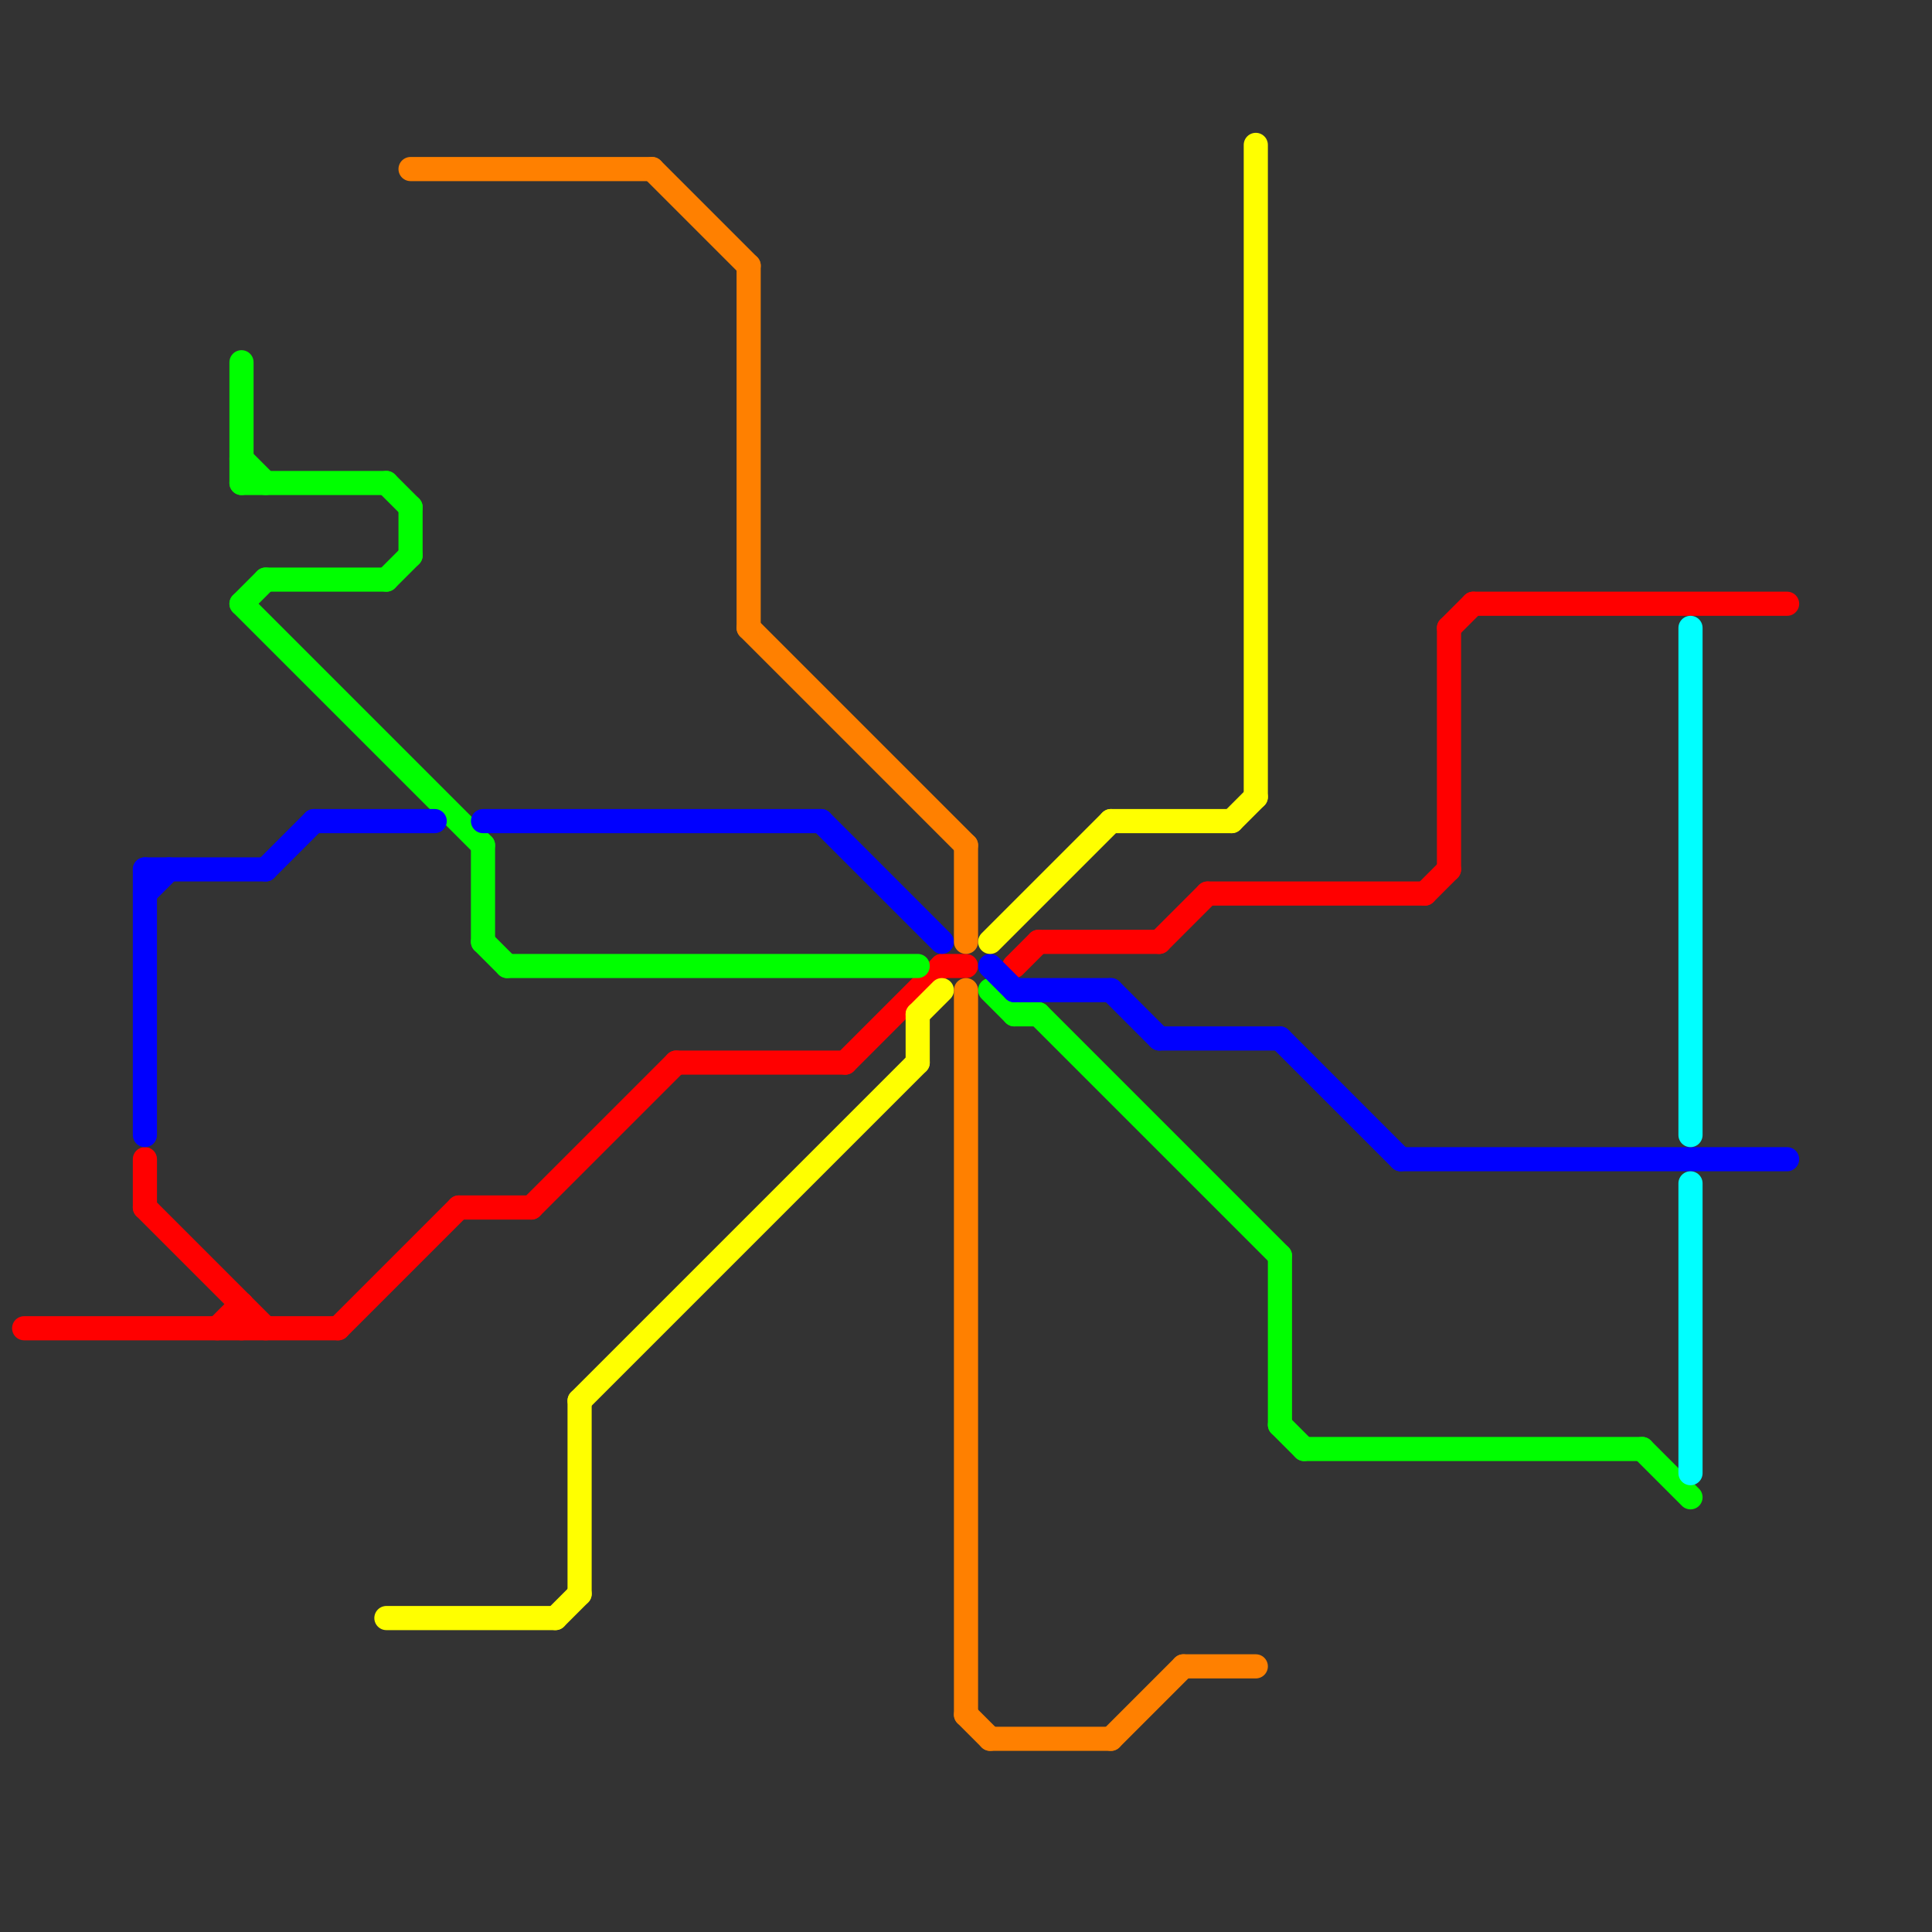 
<svg version="1.1" xmlns="http://www.w3.org/2000/svg" viewBox="0 0 80 80">
<rect x="0" y="0" width="80" height="80" fill="#333333" stroke="none"/>
<style>text { font: 1px Helvetica; font-weight: 600; white-space: pre; dominant-baseline: central; } line { stroke-width: 1; fill: none; stroke-linecap: round; stroke-linejoin: round; } .c0 { stroke: #ff0000 } .c1 { stroke: #00ff00 } .c2 { stroke: #0000ff } .c3 { stroke: #ffff00 } .c4 { stroke: #ff8000 } .c5 { stroke: #00ffff }</style><defs><g id="wm-xf"><circle r="1.2" fill="#000"/><circle r="0.9" fill="#fff"/><circle r="0.6" fill="#000"/><circle r="0.3" fill="#fff"/></g><g id="wm"><circle r="0.6" fill="#000"/><circle r="0.3" fill="#fff"/></g></defs><line class="c0" x1="42" y1="40" x2="43" y2="39"/><line class="c0" x1="61" y1="25" x2="74" y2="25"/><line class="c0" x1="19" y1="50" x2="22" y2="50"/><line class="c0" x1="9" y1="55" x2="10" y2="54"/><line class="c0" x1="43" y1="39" x2="48" y2="39"/><line class="c0" x1="1" y1="55" x2="14" y2="55"/><line class="c0" x1="14" y1="55" x2="19" y2="50"/><line class="c0" x1="6" y1="48" x2="6" y2="50"/><line class="c0" x1="48" y1="39" x2="50" y2="37"/><line class="c0" x1="28" y1="44" x2="35" y2="44"/><line class="c0" x1="6" y1="50" x2="11" y2="55"/><line class="c0" x1="10" y1="54" x2="10" y2="55"/><line class="c0" x1="35" y1="44" x2="39" y2="40"/><line class="c0" x1="22" y1="50" x2="28" y2="44"/><line class="c0" x1="39" y1="40" x2="40" y2="40"/><line class="c0" x1="50" y1="37" x2="59" y2="37"/><line class="c0" x1="59" y1="37" x2="60" y2="36"/><line class="c0" x1="60" y1="26" x2="60" y2="36"/><line class="c0" x1="60" y1="26" x2="61" y2="25"/><line class="c1" x1="54" y1="60" x2="68" y2="60"/><line class="c1" x1="42" y1="42" x2="43" y2="42"/><line class="c1" x1="11" y1="24" x2="16" y2="24"/><line class="c1" x1="21" y1="40" x2="38" y2="40"/><line class="c1" x1="53" y1="52" x2="53" y2="59"/><line class="c1" x1="68" y1="60" x2="70" y2="62"/><line class="c1" x1="20" y1="39" x2="21" y2="40"/><line class="c1" x1="41" y1="41" x2="42" y2="42"/><line class="c1" x1="16" y1="20" x2="17" y2="21"/><line class="c1" x1="16" y1="24" x2="17" y2="23"/><line class="c1" x1="53" y1="59" x2="54" y2="60"/><line class="c1" x1="20" y1="35" x2="20" y2="39"/><line class="c1" x1="43" y1="42" x2="53" y2="52"/><line class="c1" x1="10" y1="25" x2="11" y2="24"/><line class="c1" x1="10" y1="15" x2="10" y2="20"/><line class="c1" x1="10" y1="20" x2="16" y2="20"/><line class="c1" x1="10" y1="19" x2="11" y2="20"/><line class="c1" x1="10" y1="25" x2="20" y2="35"/><line class="c1" x1="17" y1="21" x2="17" y2="23"/><line class="c2" x1="13" y1="34" x2="18" y2="34"/><line class="c2" x1="58" y1="48" x2="74" y2="48"/><line class="c2" x1="6" y1="36" x2="6" y2="47"/><line class="c2" x1="11" y1="36" x2="13" y2="34"/><line class="c2" x1="6" y1="37" x2="7" y2="36"/><line class="c2" x1="46" y1="41" x2="48" y2="43"/><line class="c2" x1="53" y1="43" x2="58" y2="48"/><line class="c2" x1="20" y1="34" x2="34" y2="34"/><line class="c2" x1="41" y1="40" x2="42" y2="41"/><line class="c2" x1="6" y1="36" x2="11" y2="36"/><line class="c2" x1="42" y1="41" x2="46" y2="41"/><line class="c2" x1="34" y1="34" x2="39" y2="39"/><line class="c2" x1="48" y1="43" x2="53" y2="43"/><line class="c3" x1="16" y1="67" x2="23" y2="67"/><line class="c3" x1="24" y1="58" x2="38" y2="44"/><line class="c3" x1="38" y1="42" x2="38" y2="44"/><line class="c3" x1="23" y1="67" x2="24" y2="66"/><line class="c3" x1="24" y1="58" x2="24" y2="66"/><line class="c3" x1="38" y1="42" x2="39" y2="41"/><line class="c3" x1="46" y1="34" x2="51" y2="34"/><line class="c3" x1="51" y1="34" x2="52" y2="33"/><line class="c3" x1="52" y1="6" x2="52" y2="33"/><line class="c3" x1="41" y1="39" x2="46" y2="34"/><line class="c4" x1="49" y1="69" x2="52" y2="69"/><line class="c4" x1="31" y1="26" x2="40" y2="35"/><line class="c4" x1="31" y1="11" x2="31" y2="26"/><line class="c4" x1="17" y1="7" x2="27" y2="7"/><line class="c4" x1="27" y1="7" x2="31" y2="11"/><line class="c4" x1="40" y1="41" x2="40" y2="71"/><line class="c4" x1="41" y1="72" x2="46" y2="72"/><line class="c4" x1="46" y1="72" x2="49" y2="69"/><line class="c4" x1="40" y1="71" x2="41" y2="72"/><line class="c4" x1="40" y1="35" x2="40" y2="39"/><line class="c5" x1="70" y1="26" x2="70" y2="47"/><line class="c5" x1="70" y1="49" x2="70" y2="61"/>
</svg>

